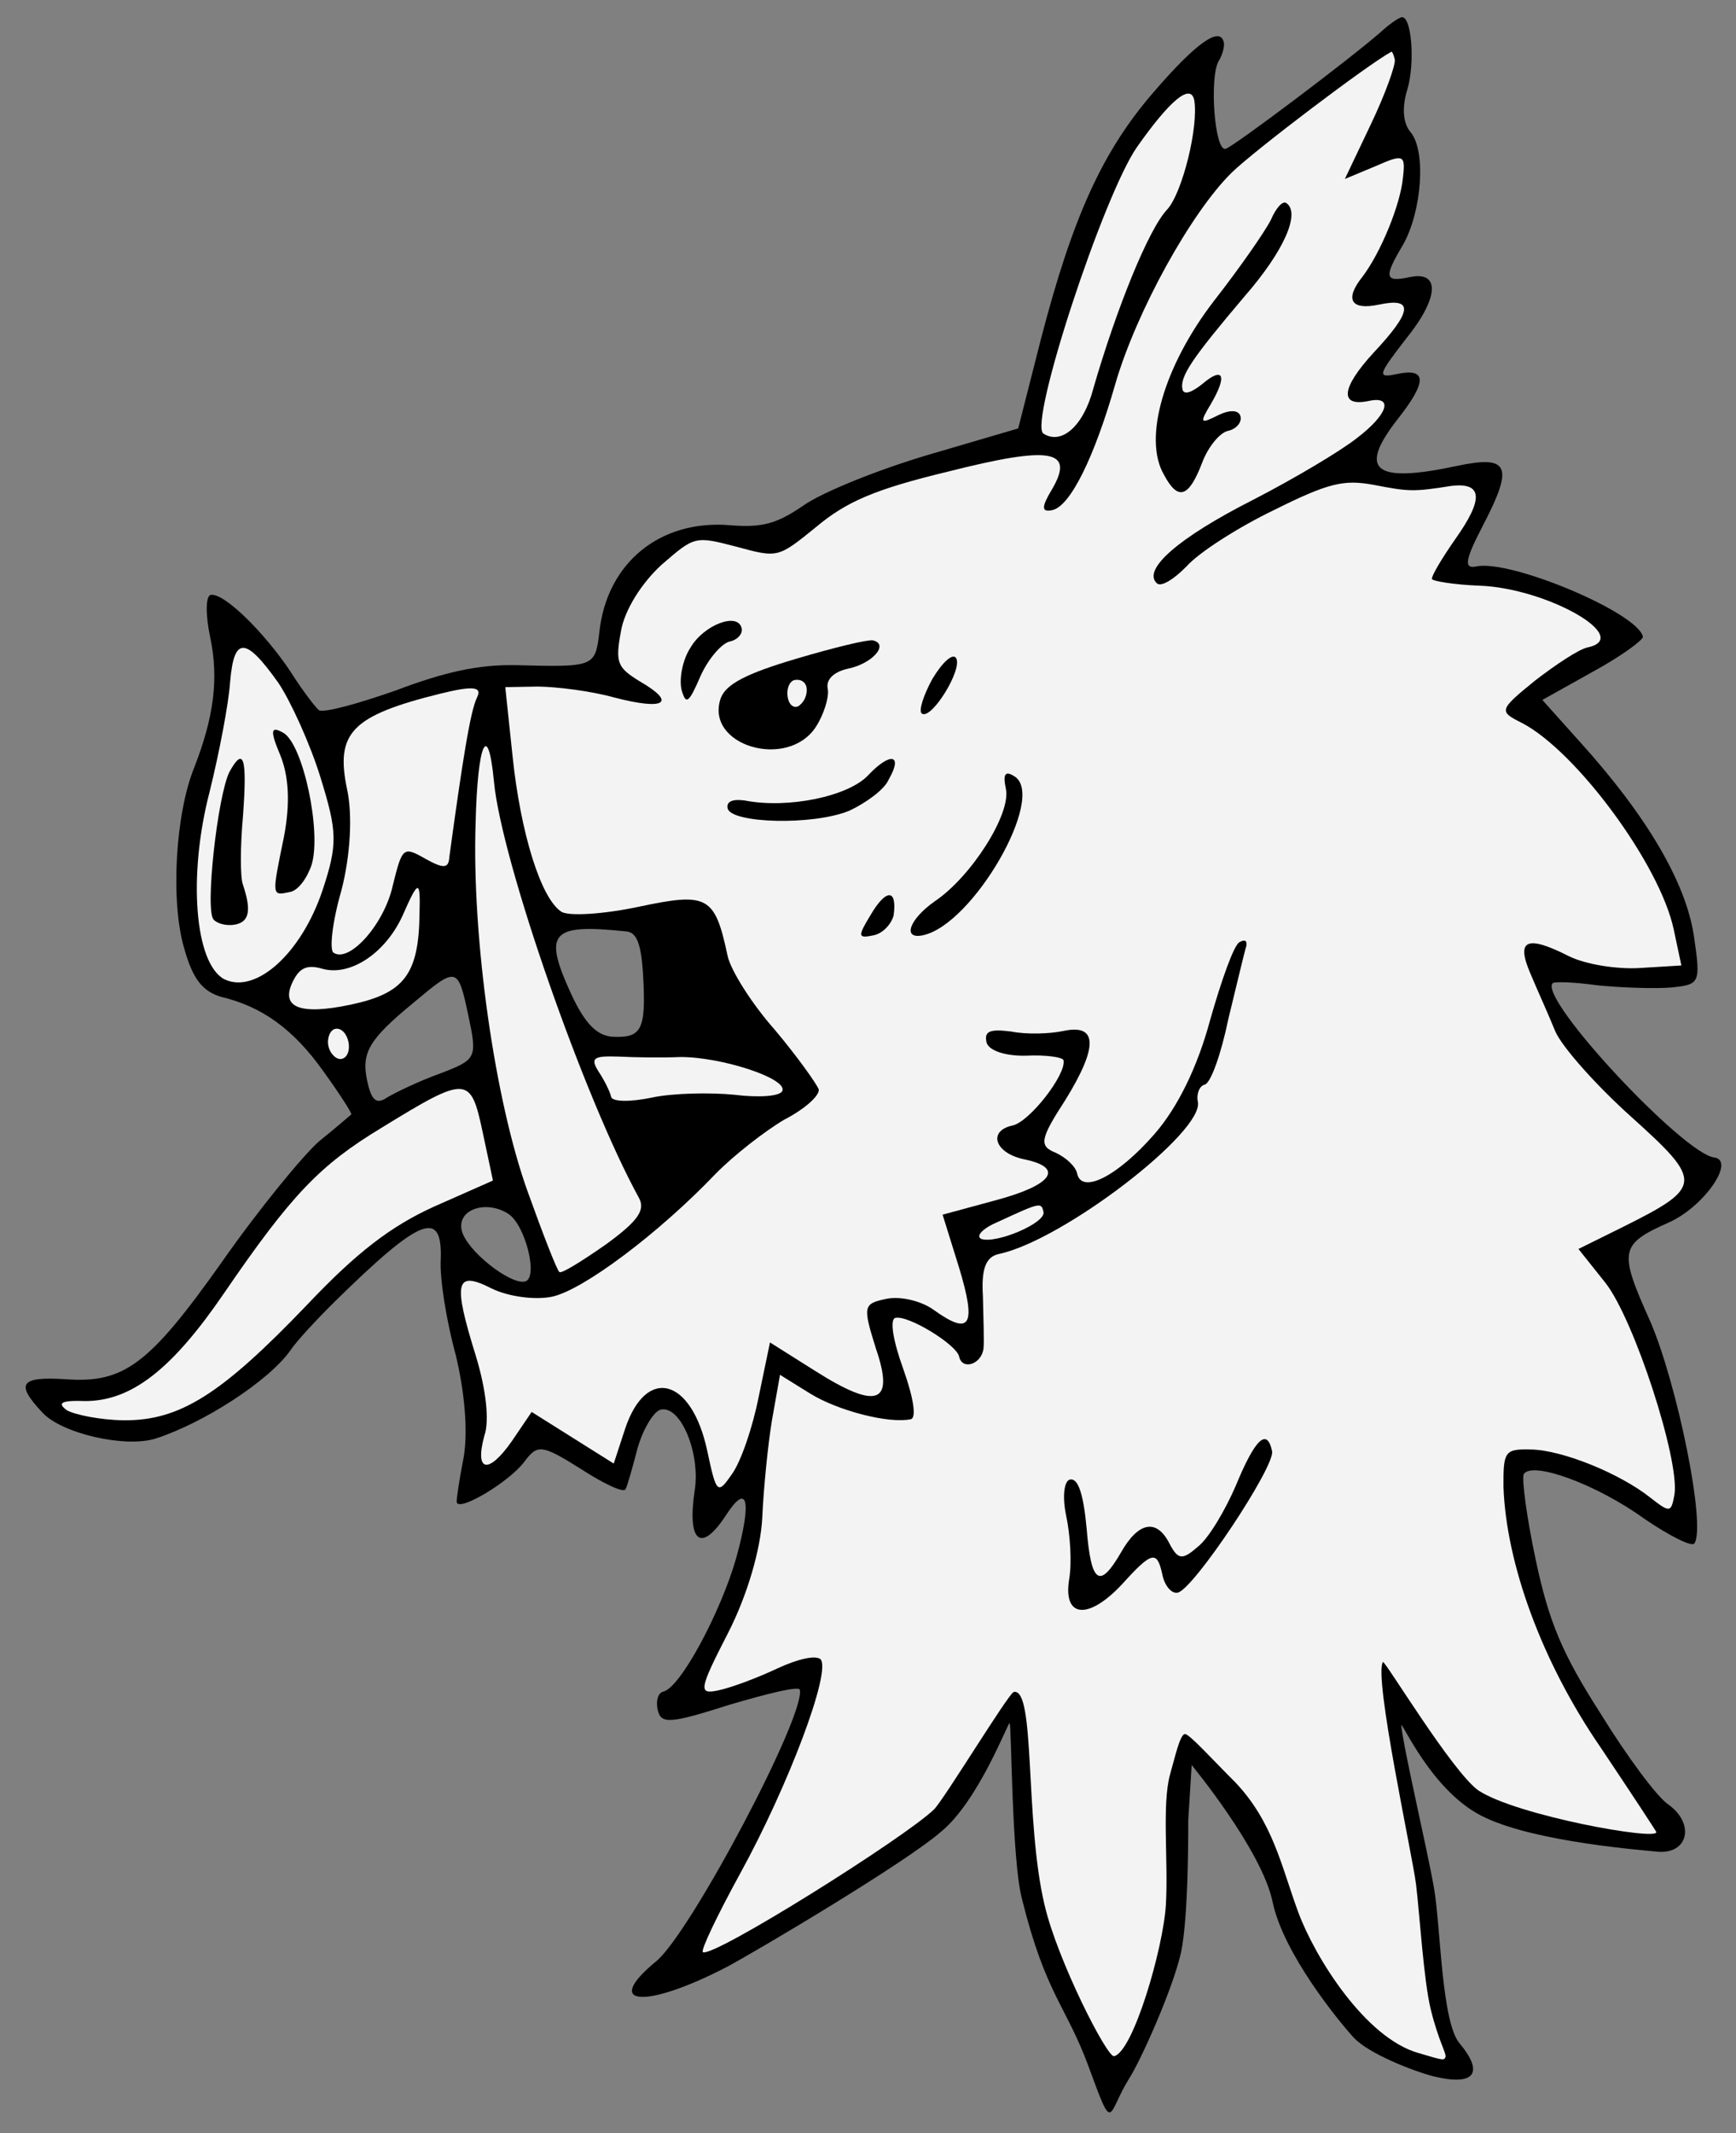 <?xml version="1.0" encoding="UTF-8" standalone="no"?>
<!DOCTYPE svg PUBLIC "-//W3C//DTD SVG 1.1//EN" "http://www.w3.org/Graphics/SVG/1.1/DTD/svg11.dtd">
<svg xmlns:dc="http://purl.org/dc/elements/1.1/" version="1.1" xmlns:xl="http://www.w3.org/1999/xlink" xmlns="http://www.w3.org/2000/svg" viewBox="49.5 60.75 265.5 326.042" width="265.5" height="326.042">
  <rect x="49.5" y="60.75" width="265.5" height="326.042" fill="#808080" stroke="none"/>
  <defs>
    <clipPath id="artboard_clip_path">
      <path d="M 49.5 60.75 L 315 60.75 L 315 386.792 L 49.5 386.792 Z"/>
    </clipPath>
  </defs>
  <g id="Boar_s_Head_Erased_(2)" stroke="none" stroke-opacity="1" stroke-dasharray="none" fill="none" fill-opacity="1">
    <title>Boar&apos;s Head Erased (2)</title>
    <g id="Boar_s_Head_Erased_(2)_Layer_2" clip-path="url(#artboard_clip_path)">
      <title>Layer 2</title>
      <g id="Graphic_25">
        <path d="M 225.96 74.801 C 218.121 83.825 213.548 93.914 208.709 112.537 L 205.222 126.235 L 191.371 130.298 C 183.849 132.537 175.298 135.954 172.377 138.015 C 168.329 140.794 166.066 141.435 161.182 141.034 C 150.431 140.12 142.258 146.816 141.158 157.446 C 140.516 162.701 140.363 162.734 128.299 162.419 C 122.683 162.333 117.633 163.407 109.935 166.322 C 104.129 168.356 98.838 169.801 98.249 169.286 C 97.659 168.772 95.664 166.157 93.975 163.477 C 89.974 157.449 83.701 151.265 81.712 151.688 C 80.947 151.85 80.92 154.735 81.636 158.102 C 83.002 164.53 82.183 170.462 79.177 178.139 C 76.346 185.138 75.526 198.589 77.699 205.804 C 79.014 210.483 80.508 212.245 83.249 213.102 C 89.65 214.621 94.387 218.092 98.944 224.482 C 101.441 227.95 103.348 230.903 103.228 231.089 C 102.954 231.307 100.798 233.205 98.336 235.168 C 95.907 237.283 89.042 245.621 83.401 253.698 C 72.327 269.327 68.465 272.228 59.528 271.568 C 52.557 271.13 51.834 272.244 55.968 276.643 C 58.891 279.861 68.646 282.106 73.292 280.639 C 80.628 278.28 90.616 271.838 93.934 267.134 C 94.778 265.835 97.898 262.452 100.809 259.594 C 113.911 246.733 117.18 245.558 116.905 253.294 C 116.725 256.211 117.818 262.857 119.197 267.842 C 120.619 273.778 121.057 279.603 120.428 283.416 C 119.734 286.922 119.281 290.058 119.346 290.364 C 119.671 291.894 127.47 287.197 129.704 284.163 C 131.698 281.5 132.342 281.523 138.248 285.226 C 141.774 287.516 144.798 288.952 145.16 288.396 C 145.401 288.025 146.225 285.13 147.017 282.083 C 147.841 279.188 149.496 276.437 150.567 276.21 C 153.628 275.559 156.631 282.918 155.748 288.544 C 154.555 296.476 156.693 298.26 160.55 292.322 C 163.803 287.312 164.542 290.034 162.102 298.87 C 159.716 307.215 153.534 318.766 150.933 319.319 C 150.168 319.481 149.783 320.683 150.076 322.06 C 150.564 324.356 151.974 324.216 161.114 321.313 C 166.985 319.586 171.696 318.424 171.826 319.036 C 172.672 323.015 155.21 355.998 149.925 360.481 C 141.478 367.394 148.142 367.897 160.676 361.394 C 164.701 359.259 187.932 345.552 193.5 340.667 C 199.154 335.96 203.597 324.192 203.903 324.127 C 204.209 324.062 204.204 345.081 205.797 351 C 209.424 365.633 212.554 367.288 216 376.667 C 219.914 387.357 218.764 383.928 222.226 378.393 C 223.914 375.795 228.866 364.805 230.101 359.268 C 231.337 353.731 231.226 339.018 231.226 339.018 L 231.75 330.542 C 231.75 330.542 242.474 343.512 244.125 351.446 C 245.776 359.379 254.232 369.683 256.5 372.167 C 258.768 374.65 265.629 377.314 268.676 378.106 C 274.924 379.657 276.588 377.704 272.728 373.086 C 269.957 369.836 269.83 355.293 268.836 349.482 C 267.842 343.672 264.294 328.722 263.812 324.562 C 263.652 323.176 268.408 334.892 276.75 338.625 C 284.752 342.373 301.002 343.563 302.968 343.785 C 307.699 344.219 308.778 339.511 304.63 336.554 C 302.96 335.47 298.25 329.113 294.338 322.747 C 288.365 313.46 286.373 308.604 284.357 299.116 C 282.958 292.536 282.213 286.776 282.542 286.066 C 283.868 284.025 293.762 287.68 300.944 292.871 C 304.873 295.555 308.269 297.233 308.63 296.676 C 310.47 294.045 306.004 272.282 301.9 262.757 C 297.045 251.953 297.156 250.97 304.756 247.595 C 310.158 245.167 315.043 238.05 311.602 237.662 C 306.806 236.922 285.077 213.709 286.917 211.079 C 287.005 210.74 290.228 210.855 293.856 211.363 C 297.45 211.719 302.607 211.902 305.121 211.688 C 309.504 211.236 309.624 211.051 308.554 203.76 C 307.322 195.705 301.493 185.587 291.043 174.053 L 285.382 167.738 L 293.246 163.347 C 297.545 160.994 300.86 158.53 300.762 158.071 C 299.982 154.398 280.49 146.225 275.286 147.331 C 273.297 147.754 273.616 146.246 276.225 141.213 C 281.115 131.857 280.298 130.271 272.187 131.995 C 259.638 134.662 257.128 132.636 263.293 124.768 C 267.826 119.006 267.709 116.951 263.118 117.927 C 260.058 118.578 260.266 118.054 264.406 112.695 C 269.607 106.311 269.832 102.104 265.088 103.113 C 261.262 103.926 261.099 103.161 264.047 98.216 C 266.962 93.117 267.677 83.688 265.158 80.865 C 264.067 79.497 263.885 77.137 264.742 74.395 C 265.951 70.299 265.373 63.065 263.842 63.39 C 263.383 63.487 261.983 64.425 260.648 65.668 C 255.515 70.118 237.999 83.279 236.928 83.506 C 235.244 83.864 234.465 72.673 235.846 70.14 C 236.449 69.213 236.801 67.858 236.671 67.246 C 236.118 64.644 232.376 67.359 225.96 74.801 Z M 143.252 219.222 C 140.827 219.098 138.994 217.248 136.947 212.885 C 132.504 203.272 133.654 201.908 145.268 203.119 C 146.896 203.253 147.592 205.024 147.868 210.084 C 148.303 218.149 147.612 219.415 143.252 219.222 Z M 121.119 215.929 C 122.518 222.51 122.397 222.696 116.777 224.85 C 113.508 226.025 110.03 227.724 108.75 228.475 C 107.077 229.631 106.302 228.996 105.651 225.935 C 104.74 221.65 105.913 219.641 112.719 214.036 C 119.372 208.463 119.525 208.431 121.119 215.929 Z M 127.254 246.296 C 129.852 247.983 131.914 256.182 129.772 256.637 C 127.476 257.125 120.754 251.836 120.103 248.775 C 119.42 245.562 123.913 244.127 127.254 246.296 Z" fill="black"/>
      </g>
      <g id="Graphic_24">
        <path d="M 232.143 76.046 C 232.836 80.057 230.349 90.183 228.018 92.758 C 225.139 95.769 220.223 108.011 216.717 120.112 C 215.221 125.869 211.851 128.824 209.067 127.017 C 206.808 125.418 218.263 90.513 223.422 83.178 C 228.46 76.029 231.59 73.444 232.143 76.046 Z" fill="#f3f3f3"/>
      </g>
      <g id="Graphic_23">
        <path d="M 262.815 69.846 C 262.653 69.081 262.37 68.501 262.249 68.687 C 258.804 70.539 241.44 83.667 237.861 87.147 C 231.645 93.267 223.326 108.311 220.084 119.397 C 216.875 130.636 213.191 138.137 210.436 138.722 C 208.752 139.08 208.743 138.282 210.397 135.531 C 213.915 129.505 210.256 128.844 194.47 132.839 C 183.363 135.519 178.967 137.414 174.349 141.274 C 168.485 146.04 168.485 146.04 162.204 144.336 C 155.771 142.664 155.771 142.664 150.638 147.114 C 147.694 149.819 145.043 153.901 144.47 157.222 C 143.576 162.051 143.892 162.784 147.385 164.92 C 153.04 168.197 151.213 169.385 143.426 167.361 C 139.854 166.361 134.599 165.719 131.714 165.692 L 126.775 165.782 L 127.883 176.263 C 129.098 188.001 132.196 198.06 135.351 200.108 C 136.464 200.831 141.83 200.49 147.186 199.352 C 157.746 197.107 158.827 197.677 160.779 206.86 C 161.234 209.002 164.394 214.089 167.972 218.127 C 171.396 222.197 174.362 226.366 174.71 227.251 C 174.905 228.17 172.629 230.253 169.457 231.887 C 166.471 233.641 161.668 237.381 158.909 240.207 C 150.273 249.24 138.686 257.941 133.942 258.95 C 131.341 259.503 127.222 258.939 124.722 257.711 C 119.164 254.893 118.724 256.586 122.268 267.989 C 123.833 273.095 124.382 277.937 123.581 280.186 C 122.052 285.79 124.205 286.132 127.764 281.057 L 130.81 276.57 L 137.086 280.515 L 143.363 284.459 L 145.109 279.129 C 148.338 269.486 155.296 271.366 157.67 282.538 C 159.069 289.118 159.254 289.239 161.456 286.051 C 162.814 284.163 164.593 278.987 165.519 274.311 L 167.259 265.944 L 174.092 270.25 C 183.709 276.363 186.366 275.318 183.441 266.823 C 181.43 260.372 181.518 260.034 185.038 259.286 C 187.18 258.83 190.381 259.589 192.269 260.948 C 197.934 265.022 198.865 263.384 196.181 254.518 L 193.659 246.416 L 201.826 244.201 C 210.451 241.888 212.291 239.257 206.261 237.98 C 201.586 237.054 200.532 233.599 204.358 232.786 C 206.959 232.233 212.61 224.954 212.154 222.811 C 212.057 222.352 209.413 221.954 206.408 222.113 C 203.064 222.184 200.629 221.262 200.368 220.038 C 200.011 218.355 200.896 218.006 204.185 218.427 C 206.522 218.89 210.019 218.786 212.162 218.331 C 217.365 217.225 217.469 220.722 212.472 228.822 C 208.496 234.945 208.385 235.929 211.006 236.971 C 212.611 237.75 214.007 239.052 214.235 240.124 C 214.918 243.337 220.408 240.571 226.068 234.089 C 229.67 229.965 232.664 223.73 234.544 216.773 C 236.28 210.645 238.18 205.283 239.033 204.782 C 239.886 204.28 240.257 204.522 240.114 205.352 C 239.817 206.215 238.651 211.261 237.363 216.493 C 236.262 221.846 234.659 226.345 233.741 226.54 C 232.976 226.703 232.438 227.937 232.698 229.161 C 233.674 233.752 212.087 250.337 202.293 252.419 C 200.303 252.842 199.557 254.6 199.823 258.862 C 199.894 262.206 200.03 265.856 199.919 266.839 C 199.642 269.297 196.647 270.254 196.191 268.111 C 195.801 266.275 188.443 261.761 186.454 262.184 C 185.536 262.379 186.066 265.625 187.621 269.933 C 189.209 274.394 189.707 277.487 188.788 277.683 C 185.422 278.398 177.634 276.375 173.398 273.756 L 168.792 270.896 L 167.556 277.877 C 166.927 281.69 166.271 288.387 166.078 292.747 C 165.83 297.598 163.797 304.588 160.859 310.331 C 156.331 319.131 156.308 319.776 159.369 319.125 C 161.358 318.702 165.36 317.212 168.411 315.764 C 171.616 314.283 174.217 313.73 174.992 314.365 C 176.672 316.247 170.01 333.818 162.743 347.039 C 159.17 353.557 156.626 358.896 156.997 359.137 C 158.482 360.101 188.008 341.579 192.375 337.292 C 193.951 335.677 203.775 319.536 204.54 319.373 C 207.907 318.658 206.179 338.974 209.25 351.917 C 211.192 360.301 218.808 375.27 219.88 375.042 C 222.787 374.424 227.412 358.549 227.805 351.917 C 228.198 345.285 227.178 336.577 228.443 331.99 C 229.179 329.434 229.926 325.963 230.691 325.801 C 231.304 325.67 235.014 329.793 238.461 333.219 C 244.242 339.348 245.492 346.119 248.055 353.042 C 250.619 359.964 258.327 372.308 266.486 374.573 C 270.243 375.694 270.353 375.711 270.562 375.188 C 270.772 374.664 269.515 372.79 268.312 367.875 C 267.226 363.434 266.597 353.082 266.062 348.75 C 265.528 344.418 259.554 317.018 261 314.792 C 261.241 314.421 271.625 331.639 275.625 334.44 C 281.479 338.277 303.102 342.157 302.81 340.78 C 302.777 340.627 298.995 334.873 294.308 327.872 C 285.281 314.755 279.853 299.753 279.436 288.006 C 279.401 282.575 279.642 282.204 283.663 282.309 C 288.482 282.404 297.24 285.981 301.856 289.638 C 304.923 292.026 305.076 291.993 305.594 289.164 C 306.389 283.876 299.442 262.48 295.048 256.856 L 290.904 251.659 L 297.706 248.293 C 309.999 242.161 309.989 241.364 298.914 231.401 C 293.579 226.617 288.322 220.697 287.342 218.346 C 286.33 215.842 284.534 211.905 283.554 209.554 C 281.344 204.426 282.93 203.609 289.383 206.876 C 292.069 208.224 297.018 208.932 300.329 208.708 L 306.646 208.325 L 305.474 202.815 C 303.36 192.868 290.571 175.593 282.295 171.273 C 278.714 169.475 278.681 169.322 284.273 164.775 C 287.435 162.343 290.935 160 292.313 159.707 C 299.352 158.211 286.066 150.638 275.752 150.271 C 271.883 150.134 268.562 149.56 268.497 149.254 C 268.4 148.795 270.054 146.044 272.015 143.228 C 276.451 137.007 276.237 134.493 271.548 135.01 C 265.667 135.94 265.023 135.917 259.517 134.848 C 255.027 134.043 252.732 134.53 244.344 138.713 C 238.974 141.294 232.914 145.141 230.976 147.312 C 229.006 149.331 227.026 150.551 226.404 149.884 C 224.2 147.793 229.727 142.939 241.133 137.156 C 247.477 133.888 254.576 129.66 257.038 127.697 C 261.72 124.142 262.698 121.216 258.872 122.029 C 254.281 123.005 254.613 120.055 259.55 114.687 C 265.549 108.293 265.738 106.174 260.382 107.312 C 256.097 108.223 255.095 106.517 257.876 103.046 C 260.625 99.423 263.697 92.052 264.075 87.813 C 264.463 84.371 264.125 84.283 259.882 86.145 L 255.18 88.104 L 259.16 79.74 C 261.375 75.111 262.978 70.611 262.815 69.846 Z" fill="#f3f3f3"/>
      </g>
      <g id="Graphic_22">
        <path d="M 92.092 165.156 C 93.967 167.957 96.962 174.518 98.527 179.624 C 101.081 187.878 101.165 189.78 98.826 196.835 C 95.597 206.479 88.615 212.761 83.8 210.426 C 79.291 208.025 78.21 194.659 81.553 181.792 C 83.016 175.883 84.46 168.378 84.695 164.969 C 85.286 157.966 87.067 158.067 92.092 165.156 Z" fill="#f3f3f3"/>
      </g>
      <g id="Graphic_21">
        <path d="M 122.467 167.338 C 121.447 169.314 120.222 177.092 118.22 191.753 C 118.118 193.534 117.321 193.544 114.602 192.042 C 111.141 190.059 111.021 190.244 109.558 196.154 C 108.248 202.03 102.949 207.955 100.537 206.388 C 99.827 206.06 100.326 201.635 101.711 196.862 C 103.118 191.444 103.413 185.303 102.599 181.477 C 100.745 172.754 103.23 170.147 116.906 166.76 C 121.924 165.534 123.245 165.733 122.467 167.338 Z" fill="#f3f3f3"/>
      </g>
      <g id="Graphic_20">
        <path d="M 125.046 180.225 C 126.174 192.302 138.855 228.634 147.2 243.815 C 148.235 245.675 147.151 247.345 142.162 250.965 C 138.541 253.494 135.434 255.434 135.063 255.193 C 134.692 254.952 132.57 249.484 130.221 242.946 C 125.173 228.983 121.652 204.14 122.238 186.58 C 122.521 174.364 124.133 170.662 125.046 180.225 Z" fill="#f3f3f3"/>
      </g>
      <g id="Graphic_19">
        <path d="M 113.659 200.4 C 113.557 209.699 111.29 212.58 103.179 214.304 C 95.221 215.996 92.229 214.712 94.389 210.574 C 95.408 208.598 96.6 208.185 98.817 208.833 C 103.066 210.01 108.393 206.478 111.025 200.8 C 113.504 195.155 113.81 195.09 113.659 200.4 Z" fill="#f3f3f3"/>
      </g>
      <g id="Graphic_18">
        <path d="M 102.787 219.986 C 103.047 221.21 102.663 222.412 101.745 222.607 C 100.979 222.769 99.987 221.861 99.726 220.636 C 99.466 219.412 100.004 218.178 100.769 218.016 C 101.687 217.82 102.527 218.762 102.787 219.986 Z" fill="#f3f3f3"/>
      </g>
      <g id="Graphic_17">
        <path d="M 123.329 233.854 L 124.891 241.2 L 115.825 245.206 C 109.264 248.2 104.034 252.191 96.459 260.199 C 83.367 273.858 77.034 277.924 68.379 277.844 C 64.85 277.794 61.005 277.012 59.738 276.322 C 58.221 275.205 58.768 274.768 62.637 274.906 C 69.663 274.852 75.834 270.021 83.765 258.419 C 94.138 243.258 98.472 238.818 107.825 233.151 C 120.984 225.075 121.475 225.131 123.329 233.854 Z" fill="#f3f3f3"/>
      </g>
      <g id="Graphic_16">
        <path d="M 153.508 222.321 C 159.737 222.276 169.872 225.56 169.158 227.472 C 168.862 228.334 165.551 228.558 161.771 228.082 C 158.176 227.727 152.439 227.826 149.225 228.51 C 145.858 229.225 143.127 229.166 142.964 228.401 C 142.801 227.636 141.952 225.897 141.014 224.497 C 139.794 222.517 140.188 222.113 144.056 222.251 C 146.482 222.375 150.656 222.447 153.508 222.321 Z" fill="#f3f3f3"/>
      </g>
      <g id="Graphic_15">
        <path d="M 209.089 246.016 C 209.447 247.699 201.814 250.921 199.565 250.12 C 198.669 249.67 199.852 248.459 202.203 247.48 C 208.611 244.518 208.764 244.485 209.089 246.016 Z" fill="#f3f3f3"/>
      </g>
      <g id="Graphic_14">
        <path d="M 243.871 94.347 C 242.972 96.137 239.05 101.769 235.152 106.757 C 227.508 116.699 224.266 127.785 227.524 133.331 C 229.659 137.355 231.31 136.844 233.363 131.45 C 234.285 129.014 236.069 126.876 237.294 126.615 C 238.518 126.355 239.426 125.362 239.231 124.444 C 239.004 123.373 237.561 123.359 235.822 124.209 C 233.077 125.592 232.892 125.472 234.667 122.535 C 237.253 118.147 236.622 116.681 233.372 119.451 C 231.73 120.76 230.538 121.173 230.343 120.255 C 229.92 118.266 231.881 115.45 239.808 106.087 C 245.983 99.016 248.429 93.218 246.202 91.772 C 245.646 91.41 244.617 92.589 243.871 94.347 Z" fill="black"/>
      </g>
      <g id="Graphic_13">
        <path d="M 155.087 159.764 C 153.882 161.62 153.363 164.449 153.721 166.133 C 154.395 168.549 154.821 168.298 156.642 164.072 C 157.838 161.419 159.896 159.062 161.12 158.802 C 162.345 158.541 163.1 157.581 162.937 156.816 C 162.384 154.214 157.07 156.304 155.087 159.764 Z" fill="black"/>
      </g>
      <g id="Graphic_12">
        <path d="M 171.278 161.441 C 163.604 163.712 160.585 165.313 159.751 167.41 C 157.138 174.683 169.95 178.518 174.288 171.838 C 175.493 169.982 176.35 167.241 176.09 166.017 C 175.797 164.639 176.979 163.428 179.275 162.94 C 182.948 162.16 185.52 159.214 182.997 158.63 C 182.167 158.487 176.996 159.746 171.278 161.441 Z" fill="black"/>
      </g>
      <g id="Graphic_11">
        <path d="M 172.834 165.749 C 173.029 166.667 172.645 167.869 171.824 168.523 C 171.156 169.145 170.261 168.695 170.001 167.471 C 169.708 166.093 170.245 164.86 171.011 164.697 C 171.929 164.502 172.671 164.984 172.834 165.749 Z" fill="#f3f3f3"/>
      </g>
      <g id="Graphic_10">
        <path d="M 192.09 164.535 C 190.709 167.068 189.94 169.471 190.497 169.832 C 191.981 170.796 196.736 163.068 195.734 161.361 C 195.233 160.508 193.624 161.97 192.09 164.535 Z" fill="black"/>
      </g>
      <g id="Graphic_9">
        <path d="M 182.264 179.26 C 179.264 182.457 170.082 184.408 163.408 183.108 C 161.594 182.854 160.555 183.234 160.783 184.306 C 161.271 186.601 173.826 186.972 179.414 184.664 C 181.885 183.499 184.806 181.439 185.432 179.866 C 187.656 176.034 185.657 175.659 182.264 179.26 Z" fill="black"/>
      </g>
      <g id="Graphic_8">
        <path d="M 203.339 181.338 C 204.152 185.164 198.039 194.781 192.438 198.531 C 188.543 201.278 187.445 204.39 190.659 203.707 C 198.311 202.081 209.522 182.583 204.697 179.45 C 203.213 178.486 202.851 179.043 203.339 181.338 Z" fill="black"/>
      </g>
      <g id="Graphic_7">
        <path d="M 182.644 200.613 C 180.627 203.92 180.693 204.226 183.141 203.706 C 184.518 203.413 185.821 202.017 186.173 200.662 C 186.737 196.543 184.989 196.595 182.644 200.613 Z" fill="black"/>
      </g>
      <g id="Graphic_6">
        <path d="M 212.564 292.463 C 213.182 295.371 213.448 299.633 213.018 302.123 C 212.046 308.088 215.947 308.379 221.037 302.978 C 225.701 297.828 226.466 297.665 227.279 301.491 C 227.637 303.175 228.695 304.389 229.613 304.194 C 232.062 303.674 244.539 284.867 244.051 282.571 C 243.27 278.898 241.421 280.731 238.469 287.916 C 236.857 291.618 234.391 295.821 232.75 297.13 C 230.32 299.245 229.676 299.222 228.325 296.63 C 226.408 292.879 223.621 293.312 220.947 298.039 C 217.67 303.694 216.371 302.85 215.686 294.358 C 215.192 289.025 214.365 286.642 213.141 286.902 C 212.223 287.097 211.946 289.555 212.564 292.463 Z" fill="black"/>
      </g>
      <g id="Graphic_5">
        <path d="M 92.347 176.139 C 93.675 179.376 93.909 183.485 92.928 188.652 C 91.044 197.849 91.011 197.696 93.919 197.078 C 95.143 196.818 96.502 194.93 97.182 192.866 C 98.655 187.754 95.89 174.746 92.921 172.818 C 90.912 171.645 90.737 172.323 92.347 176.139 Z" fill="black"/>
      </g>
      <g id="Graphic_4">
        <path d="M 84.585 178.749 C 82.787 182.33 80.791 200.029 82.187 201.332 C 82.809 201.999 84.316 202.319 85.541 202.058 C 87.683 201.603 87.937 199.789 86.633 195.908 C 86.252 194.869 86.227 190.236 86.661 185.505 C 87.32 176.568 86.777 174.764 84.585 178.749 Z" fill="black"/>
      </g>
    </g>
  </g>
</svg>

